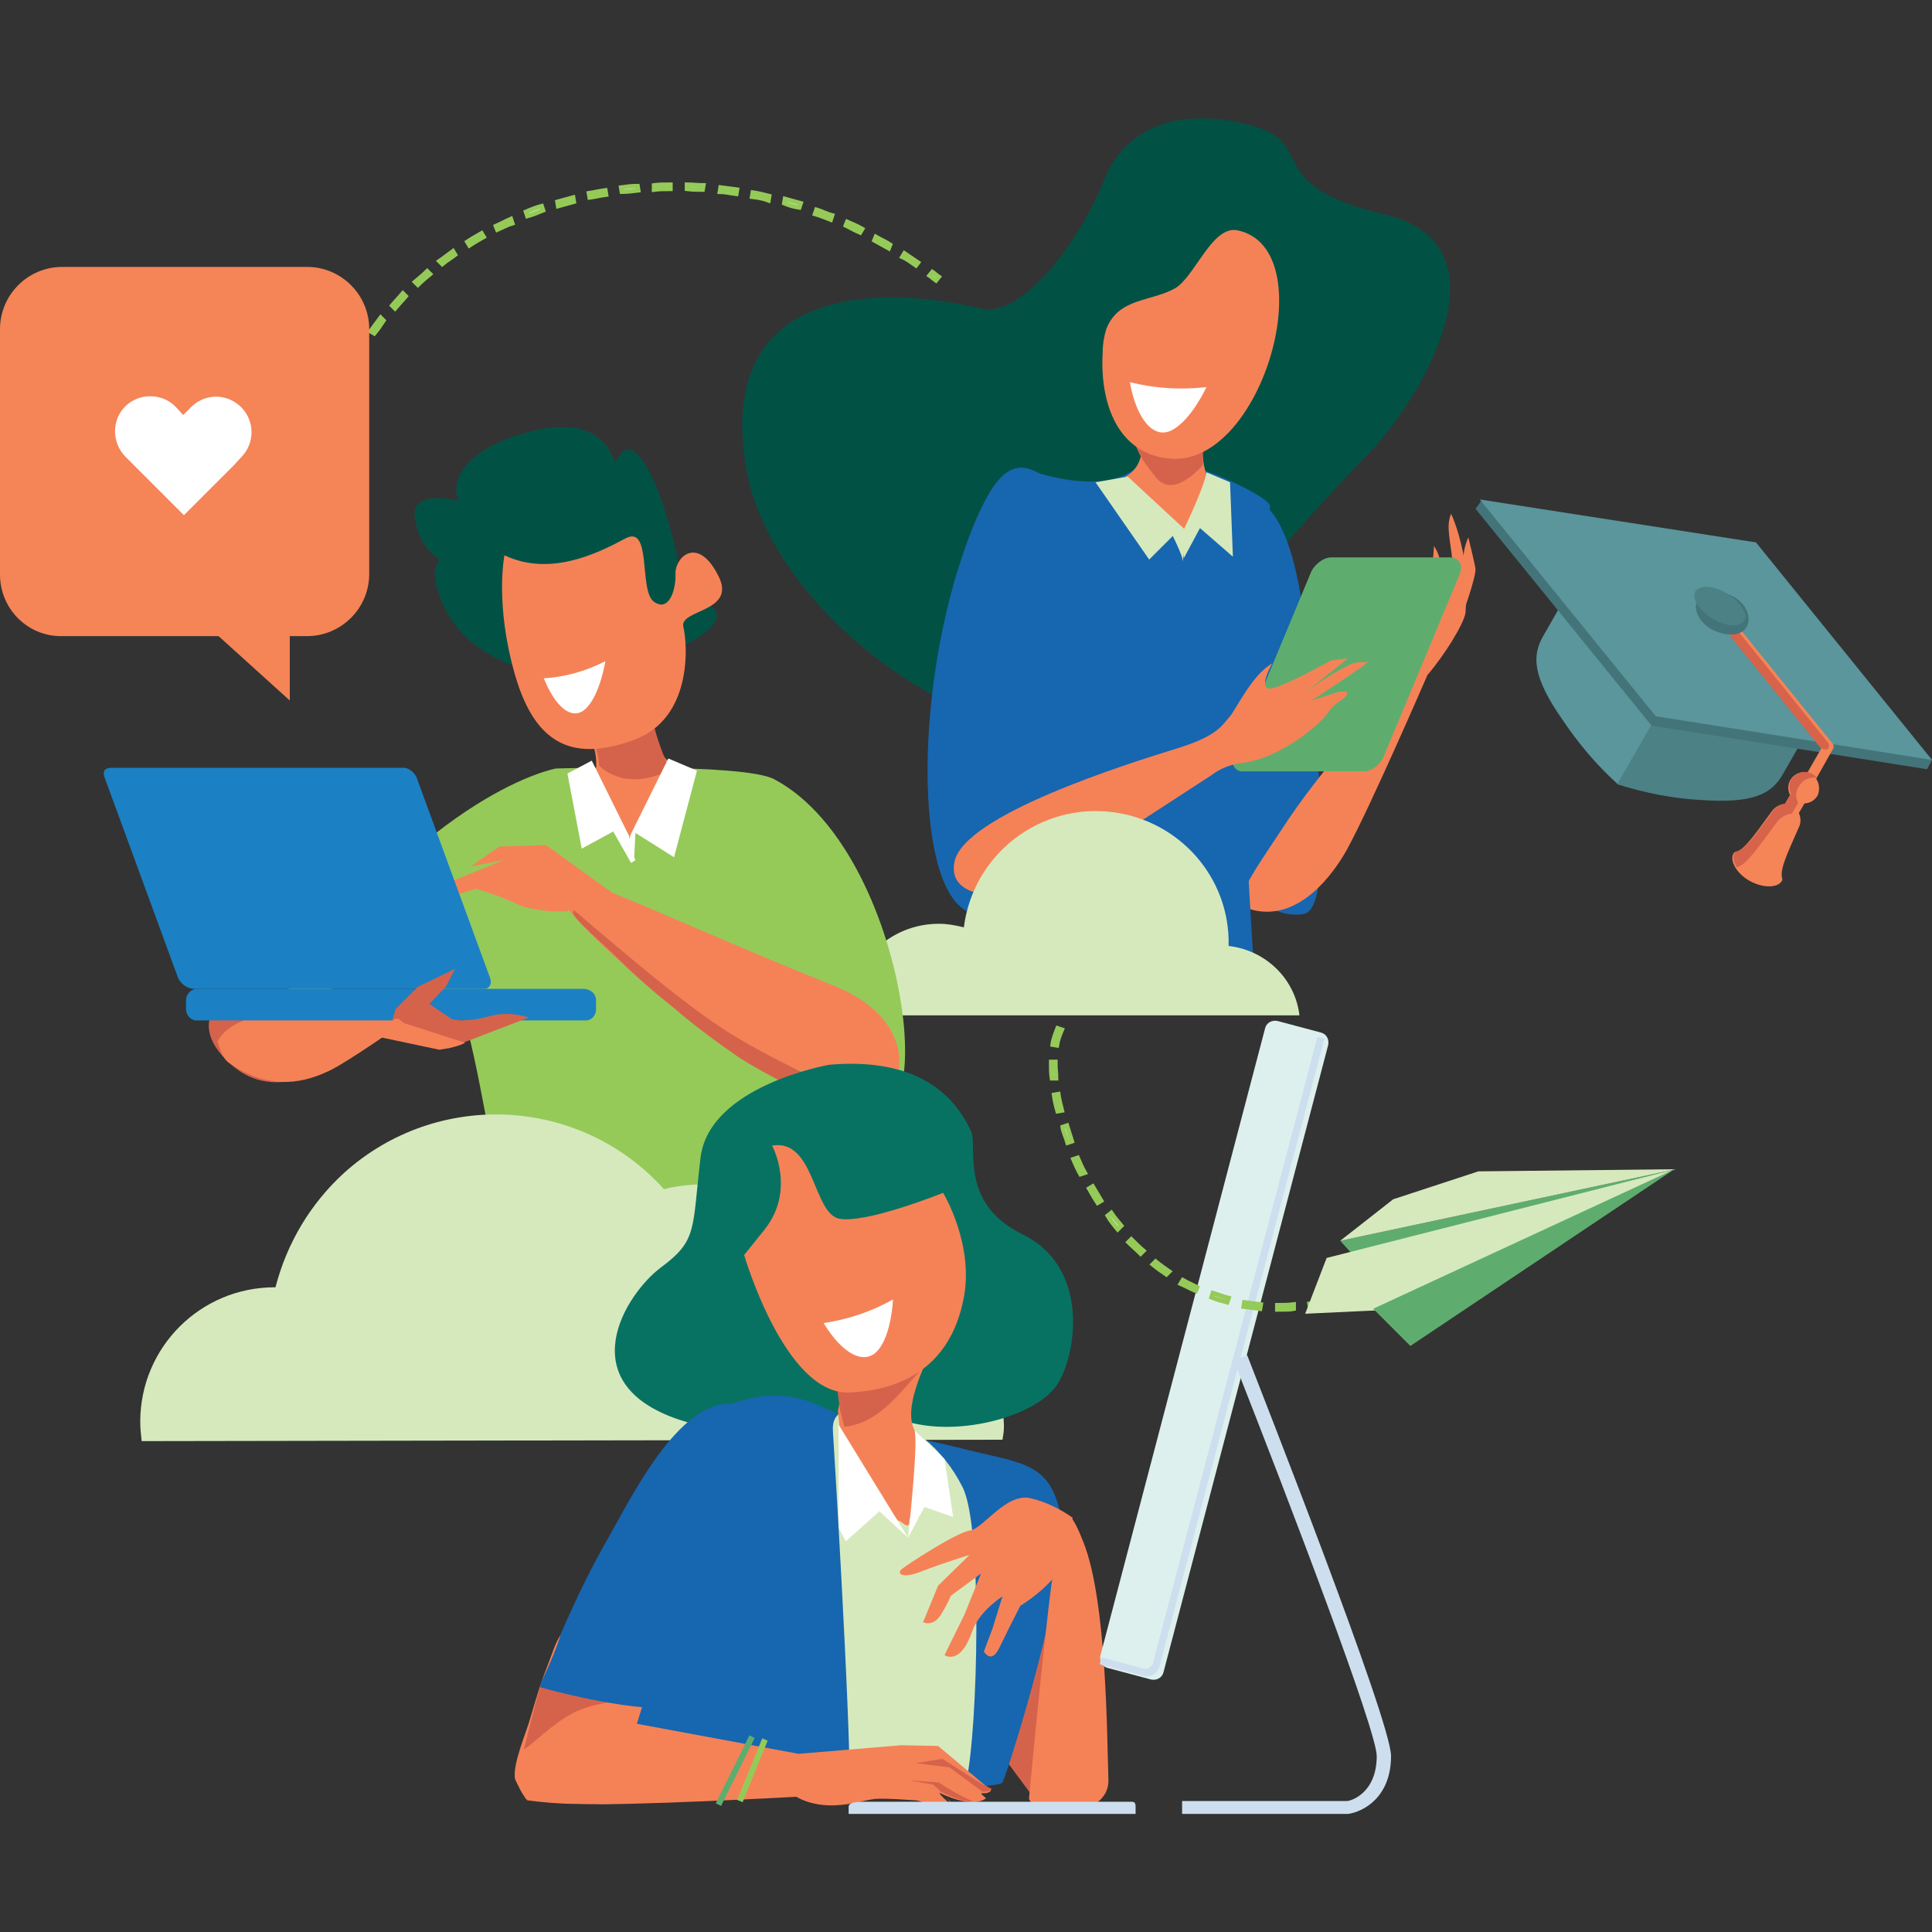<?xml version="1.0" encoding="UTF-8"?> <!-- Generator: Adobe Illustrator 24.2.0, SVG Export Plug-In . SVG Version: 6.00 Build 0) --> <svg xmlns="http://www.w3.org/2000/svg" xmlns:xlink="http://www.w3.org/1999/xlink" version="1.1" id="Layer_1" x="0px" y="0px" viewBox="0 0 270 270" style="enable-background:new 0 0 270 270;" xml:space="preserve"><rect x="0" y="0" width="270" height="270" fill="#333333" stroke="none"/> <style type="text/css"> .st0{fill:#015245;} .st1{fill:#1766B0;} .st2{fill:#F58257;} .st3{fill:#B84096;} .st4{fill:#5FAD6E;} .st5{fill:#D5634B;} .st6{fill:#D6E9BD;} .st7{fill:#95CA59;} .st8{fill:#1B81C4;} .st9{fill:#087262;} .st10{fill:none;stroke:#5FAD6E;stroke-width:0.827;stroke-miterlimit:10;} .st11{fill:none;stroke:#95CA59;stroke-width:0.827;stroke-miterlimit:10;} .st12{fill:#FFFFFF;} .st13{fill:#DEF0EE;} .st14{fill:#CDDFEE;} .st15{fill:#D6E9BD;stroke:#95CA59;stroke-width:0.617;stroke-miterlimit:10;} .st16{fill:#F58457;} .st17{fill:#5A969C;} .st18{fill:#4C8186;} .st19{fill:#437479;} .st20{fill:#D6634A;} </style> <g> <path class="st0" d="M170.9,86.4c0,0,11.8-14.4,19.7-22.3s21-29.8,3-34.1s-9-10.1-19.2-12.6s-17.3,0.6-20.2,8s-11.1,19.3-17.3,17.7 c-6.2-1.6-37.3-7.3-32.7,21.9C108.8,94.2,163.1,122,170.9,86.4z"></path> <path class="st1" d="M176.1,70.3c0,0,4.6,0.9,6.4,18.3c1.9,17.5,3.8,38.1-0.2,39.1c-4,1-14.9-3.6-12.3-21.3S176.1,70.3,176.1,70.3z "></path> <path class="st2" d="M204.5,77.4c-0.4-1.9-0.9-3.8-1.7-5.6c-0.4,0.9-0.4,1.9-0.3,2.8c0.2,2.2,1,5.4,0.1,6.6 c-1.6,2.1-1.4,2.6-1.5,1.2s1-3.5-0.7-6.1c-0.1,2-0.4,4.1-0.8,6c-0.6,2.5,0.4,6-2,10.9c-5.5,6.1-13.5,15-18.4,22.6 c-5.4,8.1-7.2,10.6-4,11.4c6.5,1.5,11.2-5.2,13-8.4c3.3-6,11.3-24.5,11.3-24.5l0.1-0.1c2.3-2.7,4.9-6.9,5.2-8.5 C205,82.9,205,80.1,204.5,77.4z"></path> <path class="st2" d="M204.4,85.9c0,0,1.9-5.3,1.8-6.4c-0.1-0.8-1-4.4-1-4.4s-0.9,1.9-0.6,3.4S204.4,85.9,204.4,85.9z"></path> <path class="st3" d="M173.4,133.2c-3.6-7-16.8-5.2-26.2,0H173.4z"></path> <path class="st1" d="M140.7,133.2h34.4l-1.8-30.4c0,0,3.9-30.5,4.2-32c0.3-1.5-15.5-8.8-18.1-6c-4.7,5.1-15.9,0.8-15.9,0.8 S146.5,112.6,140.7,133.2z"></path> <path class="st1" d="M147.5,67.7c-4.6-3.6-7.4-3.9-11.3,5.4c-8.7,20.9-8.8,52.7-0.1,54.6c5.1,1.1,6.8-1.8,9.3-5 C148,119.7,151.4,70.8,147.5,67.7z"></path> <path class="st4" d="M193.3,105.9c-0.6,1.1-1.6,1.9-2.8,1.9h-16.7c-0.7,0.1-1.4-0.4-1.5-1.1c-0.1-0.2,0-0.6,0.1-0.7l10.8-26 c0.4-1,1.7-2.1,2.8-2.1h16.7c0.8,0,1.5,0.6,1.5,1.4c0,0.2-0.1,0.5-0.1,0.7L193.3,105.9z"></path> <path class="st2" d="M177.8,92.7c0,0-1.8,3.1-0.6,3.5s8.8-3.9,8.8-3.9l2.4-0.3l-5.9,4.7c1.9-1.4,3.9-2.7,6.1-3.8 c1.3-0.6,2.2-0.2,2.5-0.4c0.9-0.3-7.8,5.4-7.8,5.4l3.7-1.2c0,0,2-0.4,1,0.7c-0.6,0.6-1.4,0.7-2.5,2.3s-6.5,6.2-11.8,6.9 c-1.7,0.2-3.2,0.8-4.5,1.8l-25.4,16.5c0,0-11.7,2-10.4-4.5c1.4-6.5,23.6-13.5,31.7-16c5.2-1.7,5.7-3.1,6.8-4.3 C172.8,99,175,94.3,177.8,92.7z"></path> <path class="st2" d="M169.6,54.2l-7.6-8.3c-1.2,5.7-2,11.4-2.5,17.1c0,1.5-0.9,2.9-2.2,3.6l6,8c0.6,0.2,1.1,0.2,1.7,0.3 c0.4,0,0.9,0,1.5,0c0.2-0.2,0.6-0.5,0.7-0.7c0.1-0.2,0.3-0.3,0.4-0.5l0,0l0.1-0.2c0.4-0.6,0.9-1.3,1.2-2c0.1-0.2,0.2-0.4,0.3-0.6 c0.2-0.6,0.5-1.2,0.8-1.9C165.8,63.7,169.6,54.2,169.6,54.2z"></path> <path class="st5" d="M168.2,62.2c0-0.6,0.1-1,0.1-1.6c0.1-0.3,0.1-0.6,0.3-0.9c0.3-1.4,0.7-2.7,1.3-3.9l-9.1-8.3 c-1,4.3-1.9,8.6-2.5,13.1c0.1,0.2,0.1,0.4,0.1,0.6c0,0.1,0.1,0.1,0.1,0.2c0.1,0.4,0.2,0.9,0.4,1.3c0.6,1.5,1.4,2.4,2.7,4.1 c1.7,2,4.1,0.8,6.5-1.8C168.1,63.9,168.1,63.1,168.2,62.2z"></path> <path class="st2" d="M154.6,46c1.7-4.4,6.2-3.8,9.6-5.7c2.8-1.6,5.2-8.9,8.8-8.1c12,2.6,3.5,32.9-9.4,31.9 c-7.5-0.6-9.9-7.9-9.5-14.8C154.1,48.1,154.3,47,154.6,46z"></path> <path class="st6" d="M181.6,141.9h-63c0-0.1,0-0.1,0-0.2c0-7,5.6-12.6,12.6-12.6c1.2,0,2.3,0.2,3.5,0.5 c1.3-10.2,10.6-17.4,20.8-16.1c9.4,1.2,16.4,9.2,16.2,18.6v0.1C176.9,132.8,181,136.8,181.6,141.9z"></path> <path class="st5" d="M58.3,140.9c0-0.1,0-0.1-0.1-0.1v-0.1v-0.1l-0.1-0.1c-0.2-0.7-0.6-1.4-1-2H32.5c0,0-7.2,3.8-0.4,10.1 c5.6,5.1,11.7,1.5,14.8,0.1c2.4-1.1,8.8-5.3,11.5-7.2C58.4,141.3,58.4,141.1,58.3,140.9z"></path> <path class="st2" d="M58.5,141.5c-0.1-0.2-0.1-0.4-0.2-0.6c0-0.1,0-0.1-0.1-0.1v-0.1v-0.1l-0.1-0.1c-0.1-0.4-0.3-0.7-0.4-1 c-6.1,0.7-16.7,1.8-20.1,2.2c-3.3,0.4-6.3,1.9-7.2,3.9c0.4,0.9,0.6,2.3,1.7,3c5.9,4.1,10.9,2.5,14,1 C48.6,148.4,55.6,143.5,58.5,141.5L58.5,141.5z"></path> <path class="st7" d="M64.5,141.1c2.5,7.3,4.3,22.6,7.1,31.3h34.8l2.3-18.6c0,0,7.6-3.2,9.1-1.5c14.6,15.9,10.4-32.8-9.6-43.4 c-4.3-2.3-30.5-1.5-30.5-1.5s-17.3,3-38.3,32.1C38.7,140.4,61.6,132.7,64.5,141.1z"></path> <path class="st2" d="M79.3,127.3c2-0.9,4.1-1.7,6.3-2.5l-9.3-6.7l-6.5,0.2c0,0-2.5,1.7-4,2.8l4.6-0.9l-10.1,4.1 c0,0-3.9,1.8-2.9,2.1c1.2,0.4,9.1-2.2,9.1-2.2c2,0.6,4,1.3,5.9,2.2c2,0.9,4.8,1,6.8,1C79.2,127.3,79.3,127.3,79.3,127.3z"></path> <path class="st2" d="M116.4,137.7c-10.6-4.2-25.9-11-31-13c-1.4,0.4-5.6,0.7-6.9,1.2c2.4,3.6,18.3,19.3,30.3,22.8 c13.3,3.8,14.1,5.7,16,3C126.7,148.8,126.3,141.6,116.4,137.7z"></path> <path class="st8" d="M68.5,136.7c0.2,0.5,0.1,1.1-0.4,1.4c-0.2,0.1-0.4,0.1-0.6,0.1H27c-0.9-0.1-1.7-0.7-2.1-1.5l-10.3-28.1 c-0.3-0.9,0.1-1.3,1-1.3h40.5c0.9-0.1,1.7,0.5,2.1,1.3L68.5,136.7z"></path> <path class="st8" d="M83.3,141.2c-0.1,0.9-0.8,1.5-1.6,1.4H27.6c-0.8,0.1-1.5-0.6-1.6-1.4l0,0v-1.4c0-0.9,0.7-1.6,1.6-1.6h54.1 c0.9,0.1,1.6,0.7,1.6,1.6V141.2z"></path> <path class="st5" d="M54.2,144.7l8.5,1.8l11.2-4.3c-1.9-0.6-3.9-0.7-5.8-0.1c-3.5,0.9-5,0.3-5,0.3l-3.1-2.1l2.3-2.4l1.3-2.5 l-5.2,2.5l-3.1,3.1"></path> <path class="st2" d="M56.8,143.1c-0.4-0.1-0.8-0.4-1-0.7h-0.7c-0.7,0.8-1.5,1.6-2.3,2.3c0,0.1,0,0.1,0.1,0.2l8.5,1.8 c2.1-0.3,3.2-0.7,3.6-1C62.2,144.9,59.5,143.9,56.8,143.1z"></path> <path class="st5" d="M120.9,153.1c-3.6-0.4-13.1-5.2-18.4-8.4c-7.3-4.4-19-14.8-22.3-17.5c-0.1,0.1-0.1,0.2-0.1,0.3 c-0.3,0.7,5.2,5.3,6,6.2c2.5,2.5,5.2,4.9,8,7.1c2.9,2.5,6,4.8,9.2,7c3.1,2,6.6,3.6,9.9,5.6c10.1,2.9,9.1,2.2,10.7-0.1 C122.4,154.1,123.3,153.3,120.9,153.1z"></path> <path class="st2" d="M92.5,111.1c0.7-0.9,1.5-1.7,2.4-2.5c-0.1-0.6-0.2-0.9-0.1-0.9c-0.3-0.4-0.7-0.7-1.1-1 c-3-2.3-3.8-11.3-3.8-11.3s-13.3,1.6-8.3,6.7c2.3,2.3,1.9,5.9,1.1,8.9c0.1,0.1,0.1,0.2,0.1,0.2c0.1,0.1,0.1,0.3,0.1,0.4 c0,0.1,0,0.1,0.1,0.1c0.2,0.2,0.3,0.5,0.4,0.8c0.1,0.1,0.1,0.2,0.2,0.3c0.1,0.1,0.1,0.1,0.1,0.1c0.2,0.2,0.4,0.5,0.7,0.7 c0.5,0.5,1,0.9,1.5,1.4l0.7,0.6l0.1,0.1l0.1,0.1l0.4,0.3l1,0.8C89.5,114.8,90.9,112.8,92.5,111.1z"></path> <path class="st0" d="M82.1,95.5c0,0,13.6-4.1,17.1-7.7c3.5-3.6-3.5-3.1-4.5-9.4s-6.2-22.2-9.1-12.5s2.2,13,1.6,8.5 c-0.6-4.5,1.2-16.9-11.7-14.4c-12.8,2.5-16.2,11.3-4.9,13.9S56.4,64.2,58,72.6c1.6,8.4,9.1,6.5,11.7,6c2.6-0.4-11.2-5.1-8.6,3.7 C63.7,91.1,71.8,94,82.1,95.5z"></path> <path class="st5" d="M91.4,95.2c0,0-2.1,2.8,2.2,12.4c0,0-5.6,3.3-9.9-0.6c0-1.9-0.7-3.6-2.1-4.9C76.6,96.9,91.4,95.2,91.4,95.2z"></path> <path class="st2" d="M70.5,77.6c0,0-1.4,6.8,1.5,16.8s8.4,12,16.6,9c8.2-3,7.5-13.3,6.9-15.8c-0.6-2.5,7.7-2,4.8-7.3 c-2.8-5.4-5.9-2.5-5.9-0.2c0.1,2.3-0.9,5.5-3,4c-2.2-1.5-0.2-11-4.1-8.8C83.4,77.4,76.8,80.6,70.5,77.6z"></path> <path class="st6" d="M140.1,201.2c0.1-0.6,0.2-1.2,0.2-1.8c0-6.9-5.6-12.5-12.5-12.5c-1.3,0-2.7,0.2-3.9,0.7 c-2-14.1-15.2-23.9-29.2-21.8c-0.6,0.1-1.3,0.2-1.9,0.4c-11.7-13-31.7-14-44.7-2.3c-4.7,4.3-8,9.8-9.6,16h-0.1 c-10.4,0-18.8,8.4-18.8,18.8l0,0c0,0.9,0.1,1.8,0.2,2.7L140.1,201.2L140.1,201.2z"></path> <path class="st5" d="M134.5,237.8l10.6,14.3c0,0,8-10.9,6.9-14.7c-1-3.9-5.8-10.4-7.7-13.8"></path> <path class="st9" d="M115.9,148.8c0,0-16.8,2.9-18,13c-1.2,10.1-0.4,11.5-5.5,15.3c-5.1,3.8-12.7,16.2,2.5,21.3 c15.2,5.1,23-3.3,30.5-0.2c7.6,3.1,19.9-0.2,22.6-5.1c2.7-4.9,3.9-16.2-5.1-20.6c-9-4.4-6.2-12.3-7.2-14.4 C132.7,151.5,126.3,147.9,115.9,148.8z"></path> <path class="st1" d="M89.8,250.9c0,0-26.5,13.1,0.6-45c1.4-2.9,12.2-14.8,24-9.5c11.8,5.3,9.8,3.5,19.1,5.8 c9.3,2.4,13.1,1.9,14.7,9.4c1.7,7.5-7.4,36.2-8.1,37.5C139.3,250.6,89.8,250.9,89.8,250.9z"></path> <path class="st6" d="M129.1,201c-3.2-0.6-4.4-0.7-11.1-3.8c-1.2,0.4-1.7,1.4-1.6,2.8c0,0,2.4,38.4,2.4,51.5 c5.7,0.1,11.4-2.9,16.3-2.9c1.5-6.8,2.3-35.3-0.6-40.8C133.2,205.2,131.4,202.9,129.1,201z"></path> <path class="st2" d="M130.7,203.8c0.1-0.1,0.1-0.2,0.1-0.2c-0.9-1.2-2-2.3-2.8-3.4c-1.4-2.1-0.4-5.7,1.2-9.4 c1.6-3.8-2.9,3.5-11.4,2.8l-0.7,3.6l0.7,6.9c0.4,0.1,0.9,0.4,1.1,0.8c0.6,1,1.4,1.9,2.1,2.7c0.9,0.9,1.7,1.9,2.5,2.7 c0.7,0.7,1.4,1.5,2,2.2c0.5,0,1.6,1.6,1.6-0.1c0-0.5,0.9-0.2,1.4-0.4C129.1,209.1,129.8,206.4,130.7,203.8z"></path> <path class="st5" d="M130.3,189.2c3.9-8.9-3.4,3.9-13.5,3.3l0.6,4.6l0.6,2.3c5.4-0.6,8.1-5.5,12-9.3L130.3,189.2z"></path> <path class="st2" d="M107.9,160.1c0,0,3.4,6.2-1.1,11.8c-4.6,5.7-2.8,3.5-2.8,3.5s5.7,19.6,14.7,19.2c9.1-0.4,14.3-5.1,15.9-12.8 c1.7-7.7-2.8-15.1-2.8-15.1s-10.9,4.4-14.6,3.6C113.6,169.4,113.8,159.1,107.9,160.1z"></path> <path class="st2" d="M73.3,251.1c0.1,0.2,0.2,0.3,0.4,0.5c2.3,0.3,4.6,0.5,7,0.5c7.3,0.3,30.6-1,30.6-1s1.9,1.3,5.3,1.2 c2.6-0.1,4-0.7,5.7-0.9c1.9-0.1,3.8,0.1,5.7,0.2c0.6,0.1,1.2,0.3,1.8,0.6h3.1c-0.4-0.3-2-1.8-1.5-1.6c4.9,2.3,6.4,0.7,6.4,0.7 s-0.9-0.7-0.6-0.7c1.1,0.1,1.3-0.4,1.3-0.4l-7.4-6.2l-5.2-0.1l-14.3,1.2L89,240.9l3.4-10.8c-3.1-1-6.4-2.3-9.6-3 c-4.6-0.8-4.9,2.2-6.4,6c-0.9,2.2-1.5,4.4-2.2,6.7c-0.5,2-2.7,6.9-2.2,8.9C72.5,249.7,72.8,250.4,73.3,251.1z"></path> <line class="st10" x1="105.1" y1="242.7" x2="100.4" y2="252.2"></line> <line class="st11" x1="106.9" y1="243.1" x2="103.4" y2="251.7"></line> <path class="st5" d="M131.7,245.8c0,0,3.6,2.3,5.5,3.5l1.4,0.7c0,0-0.2,0.4-1.3,0.4l-4.6-3.4l-4.8-0.6L131.7,245.8z"></path> <path class="st5" d="M133.1,252c0,0,0,0.1-0.1,0.1l0,0l-0.8-0.9C132.6,251.6,133.1,252,133.1,252z"></path> <path class="st5" d="M127,248.8l4.2,0.3c1.5,1,3.2,2,4.9,2.7c-1,0-2.5-0.3-4.6-1.4c-0.1,0-0.1-0.1-0.1-0.1l-1-0.9L127,248.8z"></path> <path class="st5" d="M77.6,230.6c-0.6,1.5-1.2,3-1.9,4.4c-0.9,3.1-1.7,6.3-2.5,9.5c1.5-0.9,3.6-3.3,6.7-5c3.6-1.9,8.1-1.8,8.1-1.8 C86,237.1,81.8,230.7,77.6,230.6z"></path> <path class="st1" d="M84.8,215.3c-2.2,3.8-4.1,7.8-5.9,11.8c-0.1,0.3-0.2,0.6-0.4,0.9c-0.7,2.3-1.7,4.7-2.8,6.9 c-0.1,0.3-0.2,0.6-0.2,0.9c2.4,0.7,20.8,5.5,21.7,1c1-4.8,10.4-37.9,10.4-37.9C97.9,189.2,89,207.9,84.8,215.3z"></path> <path class="st2" d="M143.8,251.4c0,0,2.8-30,3.7-33.4c0.9-3.4,0.7-10.7,3.9-2.5c3.3,8.2,3.3,27.5,3.5,33.1 C155.2,254.2,145,254.2,143.8,251.4z"></path> <path class="st2" d="M149.9,212.1c-1.7-1.2-3.7-2.2-5.8-2.7c-3.5-0.9-6.7,4.3-8.6,4.5c-1.9,0.3-8.8,4.8-9.5,5.4 c-0.7,0.6,0,1.4,2.8,0.3c2.8-1.1,6.7-2.3,6.7-2.3l-4.4,4.3l-2.1,5.1c0,0,1.3,0.7,2.4-0.9c0.6-0.9,1.1-1.9,1.5-2.8l4.2-3.1l-2.3,5.7 l-2.8,5.7c0,0,2.2,1.6,3.9-3.4c1-2.8,4.2-4.8,4.2-4.8l-1.4,4.5l-1.2,3.2c0,0,1,1.8,2.1-0.4c1.7-3.5,3-6,3-6s4.6-2.7,6.3-6.4"></path> <polygon class="st12" points="117.2,199.1 117.2,213.5 118.2,215.4 122.9,211.2 126.9,214.9 "></polygon> <path class="st12" d="M127.8,199.9c0.6,1.4-0.9,15-0.9,15l2.3-4.3l4,1.4l-1.2-8.1L127.8,199.9z"></path> <polygon class="st12" points="93.4,106 88.2,116.5 87.8,117.8 87.8,117.8 88.6,120.4 88.8,116.4 94.2,119.8 97.4,107.7 "></polygon> <polygon class="st12" points="82.7,106.3 87.9,116.8 88.3,119.1 88.8,120.2 88.2,120.6 85.7,116.2 81.3,118.6 79.3,108.1 "></polygon> <path class="st6" d="M157.6,66.6l8.1,7.5c0,0-0.4,5-0.4,4.3s-1.4-3.5-1.4-3.5l-3.3,3.3l-7.5-10.8L157.6,66.6z"></path> <path class="st6" d="M165.5,77.9c-0.2,0.3-0.2-3.6-0.2-3.6s3.1-6.4,3.3-8.3l3.3,1.4l0.4,10.4l-4.6-4"></path> <path class="st13" d="M162.6,233.7c-0.2,0.8-1,1.2-1.8,1l0,0l-6-1.6c-0.8-0.2-1.2-1-1-1.8l0,0l23-87.6c0.2-0.8,1-1.2,1.8-1l6,1.6 c0.8,0.2,1.2,1,1,1.8L162.6,233.7z"></path> <path class="st14" d="M160.2,234.3c-0.2,0-0.3,0-0.5-0.1l-6-1.6l0.2-1l6,1.6c0.5,0.1,1-0.2,1.2-0.7l23-87.6l1,0.2l-23,87.6 C161.9,233.7,161.1,234.3,160.2,234.3z"></path> <path class="st14" d="M188.3,253.5h-23.1v-1.8h23c0.6,0,4.2-1.1,4.2-6.3c0-3.5-12-35-20-55.3l1.9-0.7c2,5.2,20.1,51.1,20.1,56 c0,5.8-3.9,7.8-6,8.1L188.3,253.5z"></path> <path class="st14" d="M158.7,253.5v-1c0-0.8-0.3-0.7-1.1-0.7h-36.3c-0.8,0-2.7-0.1-2.7,0.7v1H158.7z"></path> <path class="st15" d="M44.9,62c0.1-0.4,0.2-0.7,0.2-1.1l0.6,0.1c-0.1,0.4-0.2,0.7-0.2,1.1L44.9,62z"></path> <path class="st15" d="M45.8,58.7c0.2-0.7,0.5-1.5,0.7-2.2l0.6,0.2c-0.2,0.7-0.5,1.4-0.7,2.2L45.8,58.7z M47.9,54.5l-0.6-0.2l0,0 c0.3-0.7,0.6-1.4,0.9-2.1l0.5,0.2C48.5,53.2,48.1,53.9,47.9,54.5z M49.9,50.5l-0.5-0.3c0.4-0.7,0.8-1.4,1.2-2l0.5,0.3 C50.7,49.2,50.3,49.8,49.9,50.5L49.9,50.5z M52.3,46.6l-0.5-0.3c0.4-0.6,0.9-1.2,1.4-1.9l0.4,0.4C53.2,45.4,52.8,46,52.3,46.6z M55.2,43.1l-0.4-0.4c0.5-0.6,1-1.1,1.5-1.7l0.4,0.4C56.2,42,55.7,42.5,55.2,43.1z M58.4,39.8L58,39.4c0.6-0.5,1.2-1,1.7-1.5 l0.4,0.4C59.5,38.8,58.9,39.3,58.4,39.8z M61.8,36.9l-0.4-0.4c0.6-0.4,1.2-0.9,1.9-1.4l0.3,0.5C63.1,36,62.4,36.4,61.8,36.9z M65.6,34.3l-0.3-0.5c0.6-0.4,1.3-0.8,2-1.2l0.3,0.5C66.9,33.5,66.2,33.9,65.6,34.3L65.6,34.3z M69.5,32.1l-0.2-0.5 c0.7-0.3,1.4-0.7,2.1-1l0.2,0.6C70.9,31.4,70.2,31.8,69.5,32.1L69.5,32.1z M73.7,30.2l-0.2-0.6c0.7-0.3,1.4-0.6,2.2-0.8l0.2,0.6 C75.2,29.7,74.4,30,73.7,30.2L73.7,30.2z M77.9,28.2c0.7-0.2,1.5-0.4,2.2-0.6l0.1,0.6c-0.7,0.2-1.5,0.4-2.2,0.6L77.9,28.2z M82.4,27.6l-0.1-0.6c0.7-0.1,1.5-0.3,2.3-0.4l0.1,0.6C83.9,27.3,83.2,27.5,82.4,27.6z M86.9,26.8l-0.1-0.6 c0.7-0.1,1.5-0.2,2.3-0.2l0.1,0.6C88.4,26.7,87.7,26.8,86.9,26.8L86.9,26.8z M91.4,26.5v-0.6c0.7-0.1,1.5-0.1,2.3-0.1v0.6 C93,26.4,92.2,26.4,91.4,26.5L91.4,26.5z M96,26.4v-0.6c0.7,0,1.5,0.1,2.3,0.1l-0.1,0.6C97.5,26.5,96.8,26.5,96,26.4L96,26.4z M100.6,26.8l0.1-0.6c0.7,0.1,1.5,0.2,2.3,0.3l-0.1,0.6C102.1,27,101.3,26.8,100.6,26.8L100.6,26.8z M105.1,27.5l0.1-0.6 c0.7,0.1,1.5,0.3,2.3,0.5l-0.1,0.6C106.6,27.7,105.9,27.6,105.1,27.5L105.1,27.5z M128,37.1c-0.6-0.4-1.2-0.9-1.9-1.2l0.3-0.5 c0.6,0.4,1.3,0.9,1.9,1.3L128,37.1z M109.6,28.4l0.1-0.6c0.7,0.2,1.5,0.4,2.2,0.6l-0.2,0.6C111,28.9,110.3,28.7,109.6,28.4z M124.2,34.7c-0.7-0.4-1.3-0.7-2-1.1l0.2-0.5c0.7,0.4,1.4,0.7,2,1.1L124.2,34.7z M113.9,29.9l0.2-0.6c0.7,0.2,1.4,0.6,2.2,0.8 l-0.2,0.6C115.3,30.4,114.6,30.1,113.9,29.9z M120.2,32.5c-0.7-0.3-1.4-0.7-2-1l0.2-0.5c0.7,0.3,1.4,0.6,2.1,1L120.2,32.5z"></path> <path class="st15" d="M130.8,39.2c-0.3-0.2-0.6-0.5-0.9-0.7l0.4-0.5c0.3,0.2,0.6,0.5,0.9,0.7L130.8,39.2z"></path> <path class="st15" d="M179.4,183c-0.3,0-0.6,0-0.9,0v-0.6c0.7,0,1.5,0,2.3-0.1v0.6C180.3,183,179.8,183,179.4,183z M176.1,182.9 c-0.7-0.1-1.5-0.2-2.3-0.3l0.1-0.6c0.7,0.1,1.5,0.2,2.3,0.3L176.1,182.9z M183.1,182.8l-0.1-0.6c0.7-0.1,1.5-0.2,2.3-0.4l0.1,0.6 C184.6,182.6,183.8,182.7,183.1,182.8L183.1,182.8z M187.7,182l-0.1-0.6c0.7-0.2,1.5-0.4,2.2-0.6l0.2,0.6 C189.2,181.6,188.4,181.8,187.7,182z M171.5,182c-0.7-0.2-1.5-0.4-2.2-0.7l0.2-0.6c0.7,0.2,1.4,0.5,2.2,0.7L171.5,182z M192.1,180.6l-0.2-0.6c0.7-0.2,1.4-0.6,2.2-0.9l0.2,0.6C193.6,180,192.9,180.3,192.1,180.6z M167.1,180.4c-0.7-0.3-1.4-0.7-2.1-1 l0.3-0.5c0.7,0.4,1.4,0.7,2,1L167.1,180.4z M163,178.1c-0.6-0.4-1.3-0.9-1.9-1.4l0.4-0.4c0.6,0.5,1.2,0.9,1.9,1.4L163,178.1z M159.4,175.2c-0.6-0.6-1.1-1-1.7-1.6l0.4-0.4c0.6,0.6,1.1,1.1,1.7,1.6L159.4,175.2z M156.2,171.8c-0.5-0.6-1-1.2-1.4-1.9l0.5-0.4 c0.4,0.6,0.9,1.2,1.4,1.8L156.2,171.8z M153.4,168.1c-0.4-0.6-0.8-1.3-1.2-2l0.5-0.3c0.4,0.7,0.8,1.3,1.2,2L153.4,168.1z M151,164.1c-0.4-0.7-0.7-1.4-1-2.1l0.6-0.2c0.3,0.7,0.6,1.4,1,2.1L151,164.1z M149.2,159.7c-0.2-0.7-0.6-1.5-0.7-2.2l0.6-0.2 c0.2,0.7,0.5,1.5,0.7,2.2L149.2,159.7z M147.8,155.3c-0.2-0.7-0.4-1.5-0.5-2.3l0.6-0.1c0.1,0.7,0.3,1.5,0.5,2.3L147.8,155.3z M147,150.7c-0.1-0.7-0.1-1.3-0.1-1.9c0-0.1,0-0.3,0-0.4h0.6c0,0.1,0,0.2,0,0.4c0,0.6,0.1,1.2,0.1,1.9L147,150.7z M147.7,146.1 l-0.6-0.1c0.1-0.8,0.4-1.5,0.7-2.3l0.6,0.2C148.1,144.6,147.8,145.4,147.7,146.1L147.7,146.1z"></path> <polyline class="st4" points="234.2,163.4 189.2,175.5 187.3,173.4 "></polyline> <polygon class="st6" points="234.2,163.4 206.6,163.7 194.7,167.6 187.3,173.4 "></polygon> <polygon class="st6" points="182.4,183.6 185.4,175.8 233.8,163.5 197.1,182.9 "></polygon> <polygon class="st4" points="191.9,182.9 191.9,182.9 197.1,188.1 234,163.4 "></polygon> <path class="st12" d="M76,94.8c3-0.2,5.9-1,8.6-2.4c0,0-0.7,4.5-2.6,6.5C80.1,100.9,77.7,99,76,94.8z"></path> <path class="st12" d="M157.9,53.4c3.5,0.9,7.1,1.1,10.7,0.7c0,0-2.1,4.6-4.8,6C161.2,61.5,158.8,58.5,157.9,53.4z"></path> <path class="st12" d="M115.1,184.9c3.4-0.5,6.7-1.6,9.7-3.3c0,0-0.2,4.9-2.1,7.1S117.7,189.2,115.1,184.9z"></path> <path class="st16" d="M8.7,37.3h34.2c4.8,0,8.7,3.9,8.7,8.7v34.2c0,4.8-3.9,8.7-8.7,8.7H8.7C3.9,89,0,85.1,0,80.3V46 C0,41.2,3.9,37.3,8.7,37.3z"></path> <polygon class="st16" points="40.5,97.9 40.5,84.7 25.9,84.7 "></polygon> <path class="st12" d="M17.5,56.8c1.9-1.9,5.1-1.9,7,0l0,0l1.1,1.2l1.2-1.2c2-1.9,5.1-1.8,7,0.2c1.8,1.9,1.8,4.9,0,6.8l-1.1,1.2l0,0 l-7,7l-7-7l0,0l-1.2-1.2C15.6,61.8,15.6,58.7,17.5,56.8L17.5,56.8z"></path> <path class="st17" d="M240.1,85.2l-9.5-5.5c-4.1-2.3-8.7-1.9-10.2,0.9l-4.8,8.4c-1.5,2.7-1.4,5.6,2.7,11.5c2.2,3.3,4.8,6.4,7.8,9.1 L240.1,85.2z"></path> <path class="st18" d="M240.1,85.2l9.4,5.4c4,2.4,6,6.6,4.4,9.3l-4.8,8.4c-1.6,2.7-4.1,4-11.4,3.5c-3.9-0.2-7.9-1-11.7-2.2 L240.1,85.2z"></path> <path class="st19" d="M230.8,101.4l-24.6-30.3l0.9-1.2l62.9,36.3l-0.7,1.3L230.8,101.4z"></path> <path class="st17" d="M231.4,100.1l-24.6-30.3l38.6,6l24.6,30.4L231.4,100.1z"></path> <path class="st16" d="M250.7,112.5c-0.3-0.2-0.4-0.6-0.2-0.9l4.2-7.3l-15.3-18.9c-0.2-0.3-0.1-0.7,0.2-0.9c0.2-0.2,0.6-0.1,0.9,0.1 l15.6,19.3c0.2,0.2,0.2,0.6,0.1,0.7l-4.4,7.8C251.5,112.5,251.1,112.7,250.7,112.5L250.7,112.5z"></path> <path class="st20" d="M254.6,104.6c-0.1-0.1-0.1-0.1-0.2-0.1l-14.6-18.1c-0.2-0.2-0.2-0.7,0.1-0.9c0.2-0.2,0.7-0.2,0.9,0.1l0,0 l14.6,18.1c0.2,0.2,0.3,0.6,0.1,0.9C255.3,104.8,254.9,104.8,254.6,104.6z"></path> <path class="st19" d="M244.1,87.6c-0.7,1.3-2.8,1.4-4.8,0.4c-1.9-1-2.8-3-2-4.3c0.7-1.3,2.8-1.4,4.8-0.4S244.8,86.3,244.1,87.6z"></path> <path class="st18" d="M243.8,86.7c-0.6,1-2.5,0.9-4.4-0.2c-1.9-1.1-3-2.8-2.5-3.8c0.6-1,2.5-0.9,4.4,0.2 C243.2,84.1,244.3,85.8,243.8,86.7z"></path> <path class="st16" d="M254,111.2c-0.6,1-1.9,1.4-3,0.8c-1-0.6-1.4-1.9-0.8-3c0.6-1,1.9-1.4,3-0.8l0,0 C254.1,108.8,254.5,110.1,254,111.2z"></path> <path class="st16" d="M251,114.3c-0.3,0.6-1,0.7-1.6,0.4l0,0c-0.6-0.3-0.7-1-0.4-1.6l2.1-3.6c0.3-0.6,1-0.7,1.6-0.4l0,0l0,0 c0.6,0.3,0.7,1,0.4,1.6L251,114.3z"></path> <path class="st16" d="M249.1,122.9c-0.4-1.2,0.3-2.8,2.3-7.3c0.5-1,0.1-2.3-0.8-3l0,0l0,0c-1-0.5-2.3-0.2-3,0.8 c-2.9,4-4,5.5-5.2,5.7c-0.8,0.8,0,2.8,2.1,4l0,0l0,0C246.7,124.3,248.8,124,249.1,122.9z"></path> <path class="st20" d="M248.4,114.8c0.5-0.6,1.2-1,2-1.1l0.9-1.5c-0.4-0.7-0.4-1.5,0.1-2.3c0.5-0.9,1.5-1.4,2.5-1.2 c-0.7-0.9-2-1.1-3-0.4c-0.2,0.2-0.4,0.4-0.6,0.6c-0.3,0.6-0.3,1.4,0,2l-0.8,1.4c-0.7,0.1-1.3,0.4-1.7,1c-2.9,4-4,5.5-5.2,5.7 c-0.5,0.5-0.4,1.3,0.1,2.2C243.9,120.9,245.1,119.3,248.4,114.8z"></path> </g> </svg> 